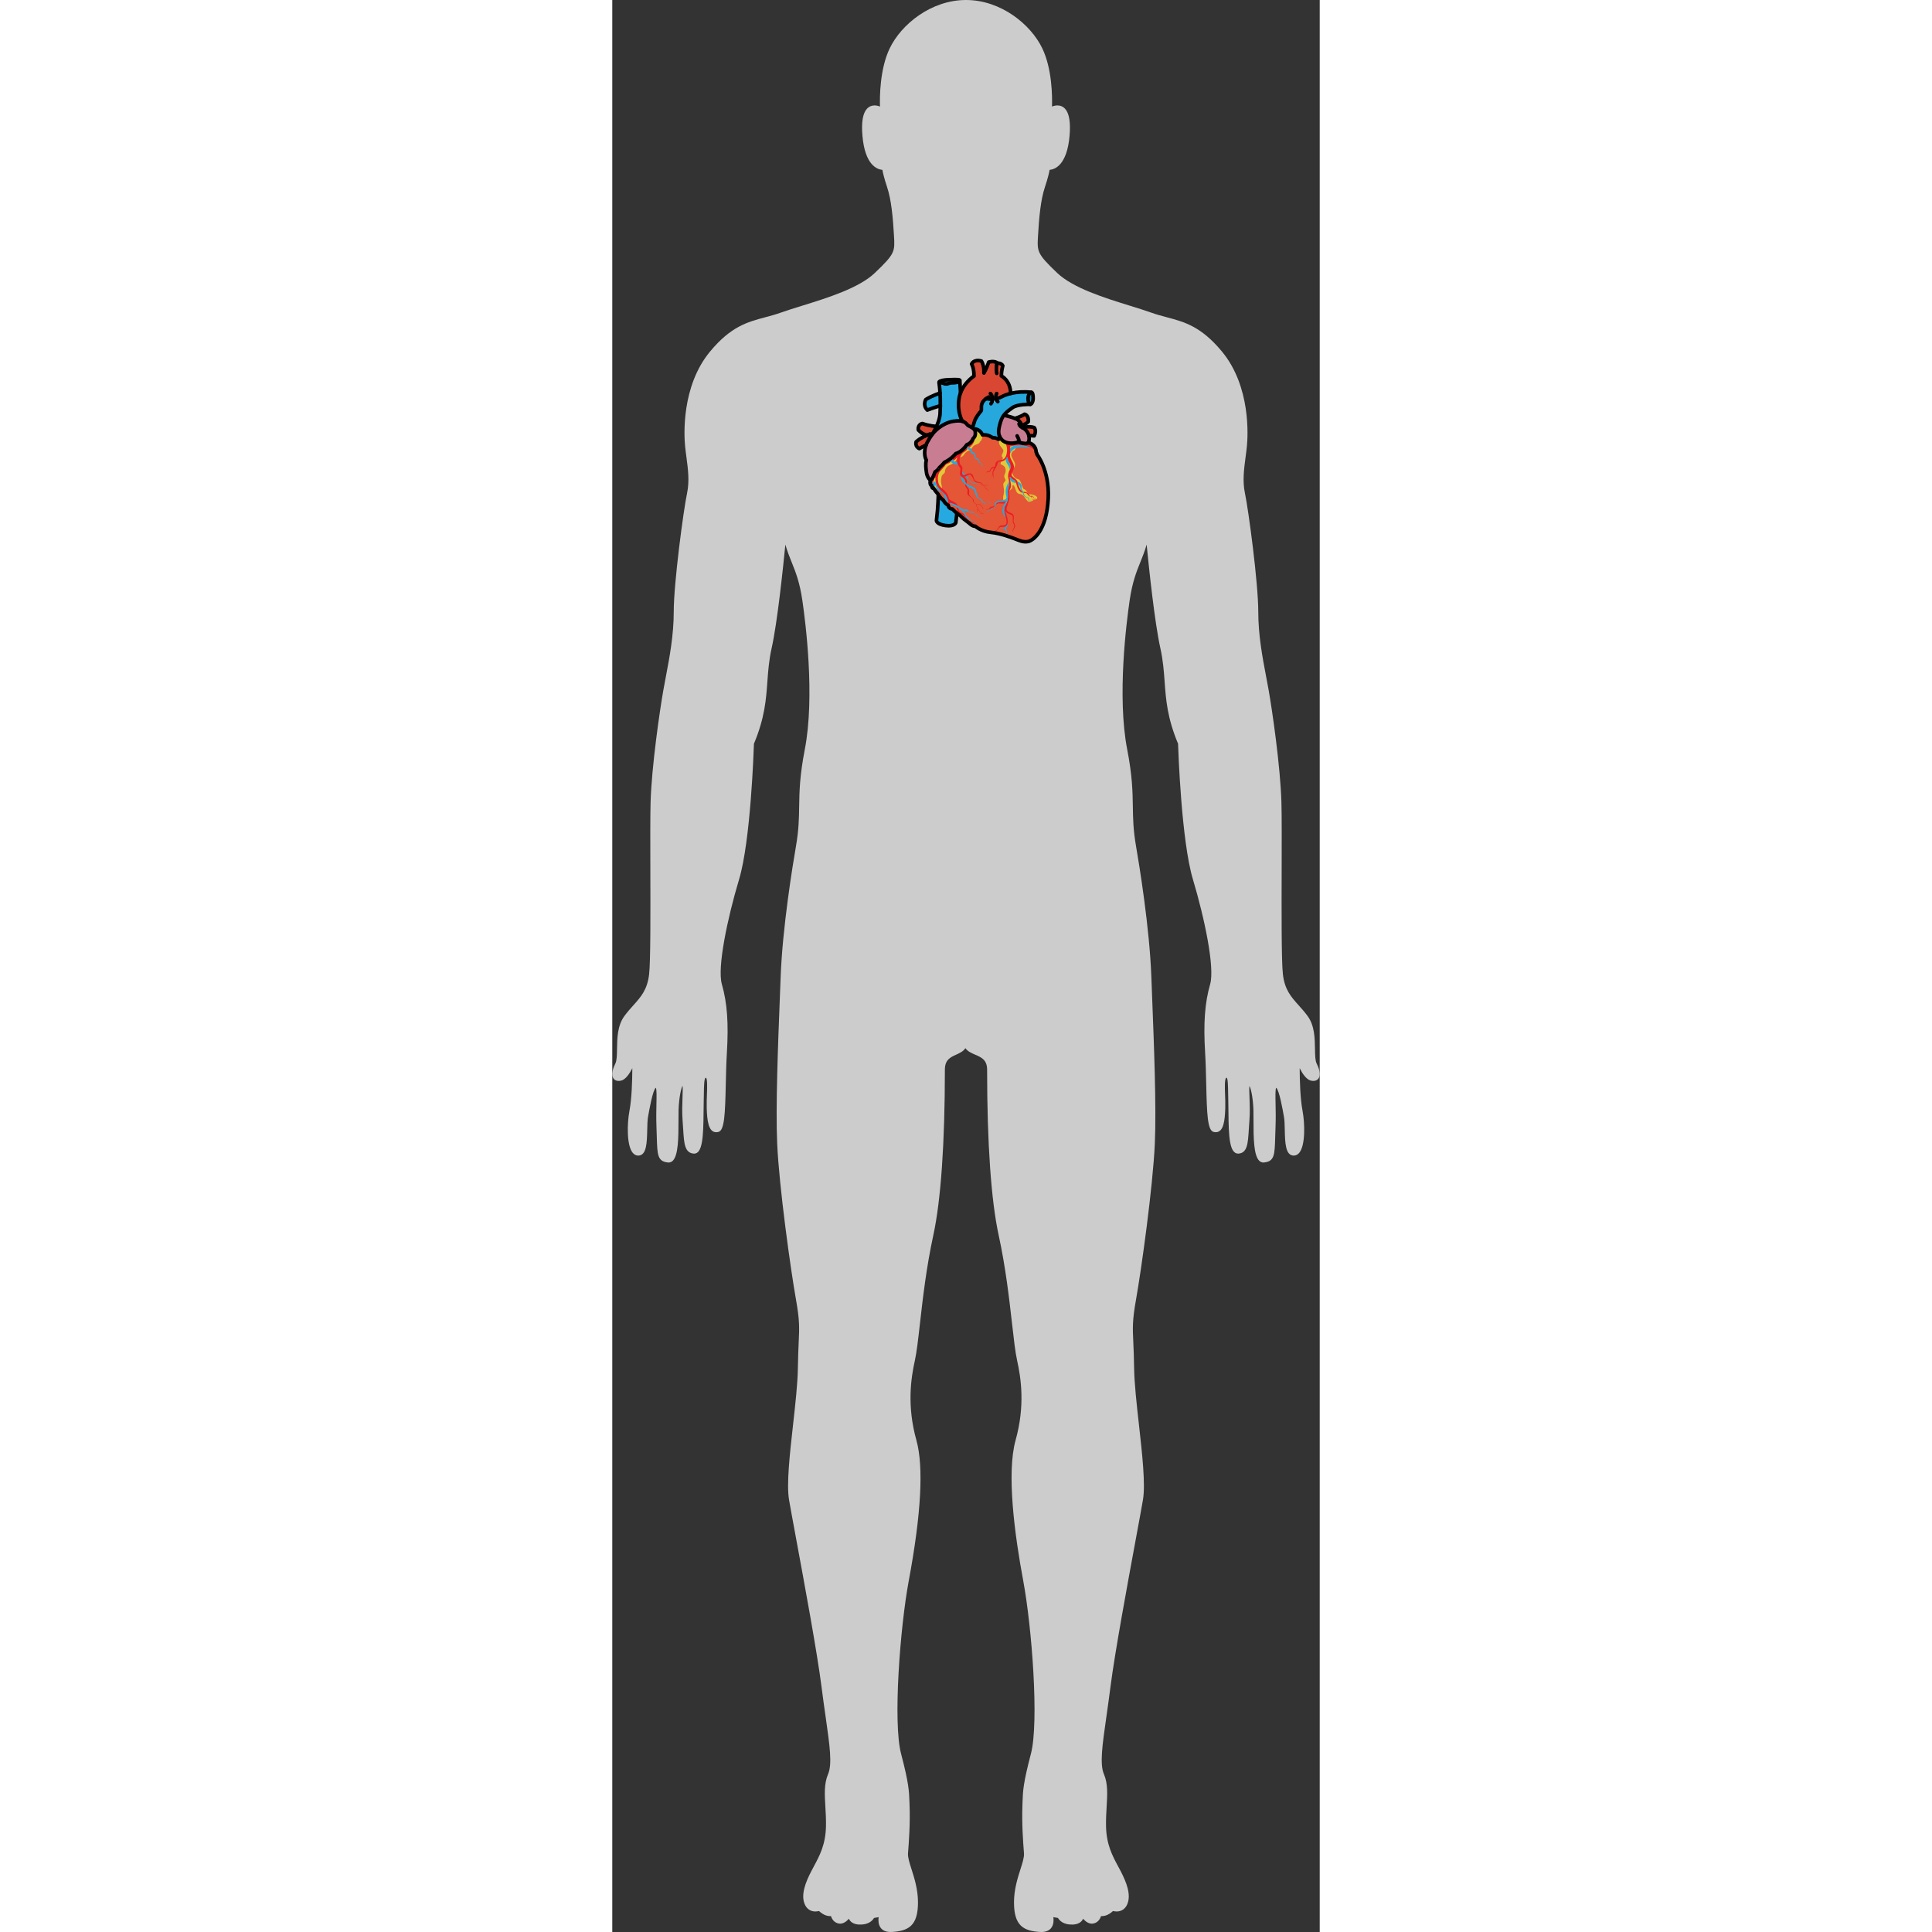 <?xml version="1.0" encoding="utf-8"?>
<!-- Created by: Science Figures, www.sciencefigures.org, Generator: Science Figures Editor -->
<!DOCTYPE svg PUBLIC "-//W3C//DTD SVG 1.1//EN" "http://www.w3.org/Graphics/SVG/1.1/DTD/svg11.dtd">
<svg version="1.1" id="Layer_1" xmlns="http://www.w3.org/2000/svg" xmlns:xlink="http://www.w3.org/1999/xlink" 
	 width="800px" height="800px" viewBox="0 0 195.635 534.271" enable-background="new 0 0 195.635 534.271"
	 xml:space="preserve">
<rect x="0" y="0" width="195.635" height="534.271" fill="#333333" stroke="none"/>
<g>
	<path id="changecolor" fill="#CCCCCC" d="M194.795,294.135c-0.423-0.845-0.445-2.354-0.471-4.1c-0.043-2.86-0.097-6.42-2.029-9.055
		c-0.83-1.132-1.67-2.066-2.48-2.971c-2.088-2.324-3.89-4.332-4.366-8.625c-0.409-3.675-0.372-16.942-0.339-28.647
		c0.021-7.751,0.041-15.07-0.066-18.853c-0.286-9.977-2.559-25.562-3.551-31.139c-0.201-1.128-0.424-2.302-0.656-3.516
		c-1.028-5.41-2.195-11.541-2.195-18.05c0-7.901-2.686-28.061-3.689-32.806c-0.707-3.328-0.258-6.694,0.176-9.951
		c0.14-1.047,0.277-2.081,0.376-3.101c0.257-2.662,1.132-16.434-6.931-26.14c-5.749-6.92-10.334-8.142-15.188-9.435
		c-1.454-0.388-2.956-0.788-4.523-1.353c-1.59-0.572-3.557-1.18-5.639-1.825c-7.031-2.178-15.783-4.888-20.192-9.093
		c-5.591-5.33-5.557-5.893-5.297-10.273l0.012-0.208c0.278-4.768,0.7-9.667,1.882-13.212c0.857-2.574,1.191-4.101,1.316-4.813
		c1.4-0.114,4.824-1.253,5.52-9.48c0.311-3.682-0.111-6.179-1.256-7.425c-0.551-0.598-1.275-0.915-2.097-0.915
		c-0.566,0-1.091,0.146-1.509,0.314c0.085-2.661,0.06-10.377-2.682-16.09C115.729,6.729,107.455,0,97.818,0
		c-9.639,0-17.911,6.729-21.101,13.376c-2.744,5.713-2.769,13.429-2.684,16.09c-0.417-0.168-0.941-0.314-1.508-0.314
		c-0.821,0-1.547,0.317-2.097,0.916c-1.145,1.246-1.567,3.744-1.255,7.425c0.694,8.228,4.119,9.366,5.521,9.48
		c0.125,0.712,0.458,2.238,1.315,4.813c1.179,3.539,1.601,8.442,1.882,13.212l0.012,0.208c0.26,4.381,0.293,4.943-5.297,10.273
		c-4.41,4.205-13.163,6.916-20.195,9.093c-2.082,0.646-4.048,1.253-5.638,1.825c-1.567,0.564-3.069,0.965-4.522,1.353
		c-4.854,1.293-9.438,2.515-15.189,9.435c-8.064,9.706-7.188,23.478-6.931,26.14c0.098,1.02,0.236,2.056,0.376,3.104
		c0.434,3.256,0.883,6.621,0.176,9.948c-1.004,4.743-3.688,24.898-3.688,32.806c0,6.5-1.166,12.622-2.194,18.024
		c-0.233,1.224-0.458,2.405-0.659,3.541c-0.994,5.593-3.266,21.196-3.549,31.139c-0.107,3.783-0.088,11.111-0.066,18.868
		c0.032,11.698,0.069,24.959-0.338,28.632c-0.478,4.293-2.281,6.301-4.368,8.625c-0.812,0.904-1.65,1.839-2.481,2.971
		c-1.932,2.635-1.985,6.193-2.029,9.053c-0.026,1.747-0.049,3.256-0.472,4.102c-0.877,1.76-1.074,3.191-0.553,4.034
		c0.257,0.416,0.857,0.924,2.089,0.679c1.289-0.259,2.407-1.945,3.17-3.462c-0.027,3.7-0.16,8.412-0.802,11.832
		c-0.646,3.444-0.802,9.508,0.917,11.58c0.416,0.501,0.94,0.766,1.515,0.766c2.333,0,2.413-3.636,2.491-7.151
		c0.029-1.34,0.057-2.606,0.213-3.506c0.326-1.875,1.303-7.483,2.167-8.108c0.252,0.471,0.208,2.45,0.167,4.368
		c-0.039,1.819-0.088,4.084,0.013,6.666c0.038,0.968,0.063,1.838,0.085,2.618c0.139,4.904,0.191,6.739,3.122,7.02
		c0.017,0.001,0.14,0.007,0.156,0.007c0.427,0,0.827-0.174,1.154-0.502c1.48-1.484,1.586-6.056,1.57-11.432
		c-0.003-1.033-0.006-1.942,0.018-2.615c0.133-3.554,0.705-5.984,1.096-6.666c0.091,0.613,0.04,1.97-0.005,3.191
		c-0.07,1.857-0.157,4.169,0.026,6.493c0.066,0.835,0.114,1.622,0.159,2.352c0.243,3.962,0.403,6.579,3.018,6.724
		c2.343,0,2.563-4.74,2.618-11.436c0.008-0.965,0.015-1.885,0.038-2.707c0.025-0.93,0.037-1.776,0.046-2.536
		c0.026-1.922,0.059-4.313,0.54-4.313c0,0,0.002,0,0.003,0c0.485,0.097,0.371,2.996,0.31,4.555
		c-0.048,1.227-0.103,2.618-0.059,3.932c0.109,3.187,0.41,6.585,2.625,6.585c0.204,0,0.42-0.032,0.642-0.096
		c1.641-0.467,1.815-4.899,2.005-13.348c0.063-2.809,0.127-5.712,0.29-8.383c0.507-8.364,0.107-13.902-1.382-19.116
		c-1.318-4.615,1.547-18.262,4.768-28.99c3.183-10.613,4.04-35.451,4.105-37.499c2.994-7.136,3.362-12.246,3.719-17.188
		c0.208-2.892,0.424-5.883,1.175-9.238c1.568-7.006,3.149-22.067,3.795-28.639c0.542,1.874,1.15,3.387,1.745,4.863
		c1.085,2.695,2.206,5.48,2.948,10.521c0.878,5.969,3.526,26.581,0.687,41.234c-1.43,7.37-1.497,11.644-1.562,15.776
		c-0.052,3.342-0.102,6.5-0.894,11.069c-0.865,4.999-3.73,22.38-4.231,36.173c-0.065,1.808-0.148,3.906-0.238,6.208
		c-0.467,11.861-1.173,29.788-0.713,39.881c0.542,11.953,3.708,34.661,5.184,42.979c1.04,5.867,0.953,7.756,0.762,11.892
		c-0.082,1.774-0.184,3.982-0.225,7.083c-0.057,4.267-0.709,10.108-1.34,15.757c-0.902,8.067-1.835,16.412-1.106,20.71
		c0.336,1.971,1.029,5.721,1.907,10.468c2.348,12.693,5.895,31.877,7.082,41.279c0.39,3.088,0.788,5.874,1.146,8.379
		c1.114,7.805,1.851,12.961,0.663,15.728c-1.133,2.643-0.956,5.594-0.752,9.012c0.104,1.736,0.211,3.532,0.166,5.489
		c-0.116,5.013-1.764,8.077-3.359,11.041c-0.227,0.42-0.451,0.838-0.67,1.259c-1.507,2.902-3.071,6.586-1.777,9.33
		c0.564,1.2,1.585,1.86,2.875,1.86c0.404,0,0.76-0.065,1.003-0.127c1.419,1.313,2.618,1.452,3.296,1.392
		c0.231,0.702,0.817,1.844,2.209,2.075c1.134,0.195,2.123-0.597,2.76-1.331c0.078,0.177,0.182,0.355,0.319,0.526
		c0.534,0.666,1.399,1.032,2.57,1.085c2.652,0.09,3.71-1.211,4.061-1.826l1.279-0.226c-0.108,0.8-0.121,2.025,0.56,2.941
		c0.632,0.853,1.652,1.237,3.15,1.152c4.543-0.282,7.173-1.709,7.173-8.16c0-3.59-0.993-6.701-1.79-9.201
		c-0.565-1.771-1.053-3.3-0.97-4.378l0.016-0.202c0.216-2.807,0.619-8.029,0.411-13.242l-0.03-0.854
		c-0.102-2.948-0.175-5.078-2.322-13.28c-2.259-8.619-0.265-34.924,2.131-47.775c3.446-18.494,4.157-31.583,2.113-38.901
		c-2.654-9.504-1.509-17.134-0.417-22.046c0.503-2.265,0.898-5.752,1.398-10.166c0.785-6.927,1.761-15.548,3.701-24.462
		c2.091-9.626,3.197-25.457,3.197-45.786c0-2.738,1.522-3.429,3.133-4.159c0.934-0.424,1.948-0.884,2.544-1.788
		c0.627,0.909,1.699,1.368,2.685,1.793c1.707,0.732,3.318,1.424,3.318,4.166c0,20.326,1.105,36.155,3.197,45.774
		c1.936,8.906,2.912,17.521,3.697,24.443c0.501,4.424,0.896,7.917,1.401,10.185c1.093,4.91,2.235,12.537-0.417,22.046
		c-2.549,9.124-0.257,26.19,2.113,38.901c2.396,12.85,4.391,39.154,2.133,47.775c-2.148,8.202-2.222,10.332-2.323,13.282
		l-0.03,0.853c-0.209,5.213,0.193,10.436,0.41,13.242l0.016,0.202c0.082,1.078-0.405,2.606-0.971,4.377
		c-0.798,2.501-1.791,5.612-1.791,9.202c0,6.451,2.631,7.878,7.176,8.16c0.139,0.009,0.273,0.013,0.402,0.013
		c1.25,0,2.174-0.391,2.748-1.165c0.68-0.916,0.666-2.142,0.559-2.941l1.279,0.226c0.351,0.614,1.418,1.914,4.061,1.826
		c1.171-0.053,2.035-0.417,2.569-1.084c0.138-0.172,0.241-0.351,0.319-0.527c0.639,0.733,1.637,1.527,2.758,1.331
		c1.396-0.231,1.98-1.373,2.211-2.075c0.677,0.059,1.878-0.079,3.297-1.392c0.243,0.062,0.6,0.127,1.004,0.127
		c1.289,0,2.311-0.66,2.876-1.86c1.292-2.748-0.272-6.43-1.78-9.33c-0.218-0.419-0.441-0.836-0.668-1.255
		c-1.594-2.964-3.242-6.03-3.358-11.045c-0.046-1.959,0.062-3.755,0.164-5.493c0.204-3.415,0.379-6.366-0.753-9.008
		c-1.186-2.77-0.448-7.935,0.669-15.752c0.356-2.498,0.753-5.276,1.143-8.354c1.183-9.356,4.713-28.457,7.048-41.097
		c0.895-4.835,1.6-8.653,1.938-10.65c0.73-4.3-0.202-12.645-1.104-20.715c-0.632-5.647-1.285-11.486-1.342-15.752
		c-0.04-3.099-0.143-5.307-0.224-7.079c-0.191-4.138-0.278-6.026,0.763-11.896c1.475-8.31,4.64-31.011,5.185-42.979
		c0.459-10.084-0.247-27.996-0.714-39.85c-0.092-2.313-0.175-4.424-0.24-6.239c-0.497-13.757-3.363-31.166-4.229-36.174
		c-0.793-4.57-0.843-7.729-0.895-11.072c-0.065-4.132-0.132-8.404-1.562-15.772c-2.838-14.637-0.192-35.262,0.686-41.234
		c0.742-5.04,1.863-7.825,2.947-10.521c0.596-1.477,1.203-2.989,1.746-4.864c0.646,6.57,2.228,21.634,3.795,28.64
		c0.75,3.354,0.967,6.345,1.176,9.236c0.355,4.942,0.726,10.054,3.719,17.189c0.066,2.048,0.923,26.886,4.105,37.499
		c3.22,10.729,6.084,24.377,4.768,28.99c-1.488,5.205-1.889,10.743-1.383,19.116c0.162,2.676,0.228,5.585,0.291,8.398
		c0.188,8.438,0.363,12.865,2.002,13.332c0.223,0.063,0.439,0.096,0.643,0.096c2.219,0,2.52-3.398,2.626-6.585
		c0.044-1.313-0.011-2.702-0.059-3.928c-0.06-1.56-0.173-4.462,0.392-4.567c0.404,0,0.436,2.396,0.463,4.321
		c0.01,0.761,0.021,1.606,0.046,2.537c0.022,0.824,0.03,1.745,0.038,2.711c0.055,6.691,0.273,11.43,2.699,11.43
		c0.002,0,0.002,0,0.002,0c2.53-0.143,2.689-2.76,2.933-6.722c0.044-0.729,0.093-1.517,0.159-2.352
		c0.184-2.324,0.096-4.636,0.025-6.493c-0.044-1.191-0.094-2.51-0.012-3.145c0.427,0.758,0.973,3.154,1.103,6.619
		c0.024,0.673,0.021,1.581,0.019,2.613c-0.018,5.377,0.09,9.949,1.569,11.434c0.328,0.328,0.728,0.502,1.154,0.502
		c0.018,0,0.14-0.006,0.157-0.007c2.93-0.28,2.982-2.115,3.121-7.02c0.022-0.78,0.047-1.65,0.085-2.618
		c0.102-2.583,0.054-4.85,0.015-6.67c-0.041-1.915-0.084-3.894,0.168-4.364c0.861,0.625,1.838,6.233,2.165,8.108
		c0.157,0.901,0.185,2.17,0.214,3.513c0.078,3.512,0.158,7.145,2.49,7.145c0.574,0,1.099-0.265,1.515-0.766
		c1.72-2.072,1.563-8.136,0.917-11.58c-0.641-3.42-0.772-8.132-0.801-11.831c0.764,1.517,1.881,3.203,3.169,3.461
		c1.23,0.245,1.833-0.263,2.091-0.68C195.871,297.327,195.674,295.893,194.795,294.135z"/>
	<g>
		<g>
			<g>
				<path fill="#E45635" d="M117.437,125.648c0,0-0.012-0.297-0.232-0.665c0,0,0.1-2.02-2.194-2.598
					c-0.087,0.133-0.189,0.217-0.299,0.237c-0.728,0.128-1.938-0.21-2.197-0.353c-0.113-0.063-0.202-0.058-0.311-0.025
					c0,0.001-0.002,0.001-0.002,0.001c-0.14,0.044-0.312,0.135-0.611,0.193c-0.469,0.093-2.185,0.375-3.422-0.469
					c-0.008-0.006-0.012-0.008-0.012-0.008c-0.162-0.11-0.314-0.242-0.455-0.395c-0.281-0.305-0.483-0.618-0.621-0.942
					c0.008,0.373,0.021,0.929-0.303,0.839c-0.324-0.092-0.533-0.427-1.587-0.416c0,0-0.001-0.001-0.003-0.002
					c-0.067-0.053-1.303-0.981-2.807-0.779c0,0-0.654-1.712-2.367-1.638c0.174,0.177,0.302,0.385,0.344,0.635
					c0.113,0.681,0.033,1.167-0.188,1.539c-0.101,0.172-0.233,0.319-0.39,0.449c0,0-0.371,1.109-1.427,1.614
					c-0.098,0.047-0.203,0.09-0.315,0.125c0,0-0.042,0.064-0.122,0.173c-0.364,0.496-1.508,1.918-2.915,2.257
					c0,0-0.357,0.471-1.027,1.051c-0.151,0.129-0.318,0.267-0.5,0.404c-0.448,0.336-0.991,0.684-1.621,0.976
					c0,0-0.745,0.939-1.353,1.408c0,0-0.386,0.718-1.242,1.244c0,0-0.718,2.042-1.104,2.206c-0.045,0.021-0.097,0.022-0.149,0.012
					c0,0-0.202,0.866,0,1.247c0.111,0.207,0.226,0.313,0.333,0.272c0,0-0.011,0.443,0.188,0.683
					c0.102,0.125,0.194,0.091,0.273-0.001c0,0,0.683,1.117,1.201,1.595c0,0,0.056,0.116,0.17,0.298
					c0.232,0.378,0.7,1.032,1.385,1.516c0,0,0.463,0.974,1.328,1.373c0.102,0.521,0.396,1.021,1.144,1.04
					c0,0,0.682,0.707,1.264,1.17v0.002c0.157,0.124,0.305,0.231,0.431,0.303c0.598,0.339,1.315,1.275,2.152,1.813
					c0.838,0.537,1.585,1.575,2.536,1.495c0,0,1.51,1.414,4.28,1.693s5.522,1.356,6.638,1.774c1.115,0.419,2.371,1.057,3.728,0.737
					c1.354-0.318,5.089-2.949,5.507-11.961C120.92,130.027,117.437,125.648,117.437,125.648z"/>
			</g>
			<g>
				<g>
					<path fill="#E0C939" d="M101.727,122.09c0,0,0.637-0.289,0.654-1.823c0-0.001-0.655-1.712-2.367-1.638
						c0.174,0.177,0.302,0.385,0.344,0.635c0.113,0.681,0.033,1.167-0.188,1.539c-0.101,0.172-0.233,0.319-0.39,0.449
						c0,0-0.371,1.109-1.427,1.614c-0.098,0.047-0.203,0.09-0.315,0.125c0,0-0.042,0.064-0.122,0.173
						c-0.364,0.496-1.508,1.918-2.915,2.257c0,0-0.357,0.471-1.027,1.051c-0.151,0.129-0.318,0.267-0.5,0.404
						c-0.448,0.336-0.991,0.684-1.621,0.976c0,0-0.745,0.939-1.353,1.408c0,0-0.386,0.718-1.242,1.244c0,0-0.718,2.042-1.104,2.206
						c-0.045,0.021-0.097,0.022-0.149,0.012c0,0-0.202,0.866,0,1.247c0.111,0.207,0.226,0.313,0.333,0.272
						c0,0-0.011,0.443,0.188,0.683c0.102,0.125,0.194,0.091,0.273-0.001c0,0,0.116,0.189,0.29,0.447
						c0.04-0.028,0.075-0.07,0.104-0.128c0.28-0.561,2.295,0.56,1.959-0.673c-0.335-1.23-0.279-1.847-0.112-2.686
						c0.169-0.84,0.952-0.84,0.952-1.456c0-0.614,0.447-1.398,1.063-1.678c0.615-0.28,1.845-0.784,2.125-1.679
						c0.28-0.896,1.4-0.168,2.127-1.399c0.728-1.232,1.679-0.84,2.239-1.903C100.105,122.706,101.392,123.098,101.727,122.09z"/>
					<path fill="#E0C939" d="M115.326,136.698c-0.615,0.056-0.671-1.232-1.398-1.4c-0.729-0.167-0.725-2.619-1.733-2.792
						s-1.883-1.602-1.529-2.397c0.353-0.798,1.136-1.246,0.464-2.478c-0.672-1.23-1.006-1.734-0.615-2.463
						c0.393-0.728,0.84-0.447,1.064-1.286c0.158-0.592,0.788-0.991,0.595-1.626c-0.136,0.046-0.304,0.129-0.583,0.184
						c-0.469,0.093-2.185,0.375-3.422-0.469c-0.008-0.006-0.012-0.008-0.012-0.008c-0.162-0.11-0.314-0.242-0.455-0.395
						c-0.281-0.305-0.483-0.618-0.621-0.942c0.008,0.373,0.021,0.929-0.303,0.839v-0.001c0.27,1.081,0.09,1.298,0.581,1.949
						s0.965,1.033,0.743,1.57c-0.33,0.801-0.609,1.081-0.161,1.473c0.446,0.392-1.12,1.679-0.337,2.015s1.232,0.839,1.176,1.791
						c-0.056,0.95-0.728,1.23-0.168,2.126c0.559,0.896-0.728,0.672-0.447,2.015c0.279,1.344,0.167,1.904-0.057,2.855
						c-0.224,0.95,0.616,2.966,1.175,2.293c0.56-0.671,0.506-2.2,0.31-3.114c-0.197-0.914,1.033-0.914,1.033-1.754
						c0-0.839,0.449-0.56,0.729,0.168s0.392,1.735,1.512,1.791c1.119,0.057,1.689,2.373,2.579,2.11
						c0.89-0.264,1.282-0.375,0.554-0.655c0,0,1.455,0.28,1.511-0.392C117.565,137.033,115.941,136.641,115.326,136.698z"/>
				</g>
			</g>
			<g>
				<path fill="#26A9E0" d="M95.29,141.915v0.002l-0.288,2.634c0,0-0.378,1.117-2.849,0.778c-2.472-0.338-2.512-1.354-2.512-1.354
					s0.199-1.795,0.299-2.852c0.099-1.056,0.199-3.451,0.229-4.307h0.001c0.232,0.378,0.7,1.032,1.385,1.516
					c0,0,0.463,0.974,1.328,1.373c0.102,0.521,0.396,1.021,1.144,1.04C94.026,140.745,94.708,141.452,95.29,141.915z"/>
			</g>
			<path fill="#EC1C24" d="M117.024,137.827c0.188,0.035,0.323,0.288,0.224,0.188c-0.098-0.099-0.224-0.135-0.447-0.135
				c-0.226,0-0.388-0.322-0.477-0.511c-0.09-0.189-0.322-0.117-0.332,0.062c-0.01,0.181,0.332,0.341,0.332,0.341
				c-0.377,0.026-0.432-0.206-0.439-0.331c-0.01-0.125-0.126-0.134-0.367-0.144c-0.09-0.004-0.197-0.074-0.309-0.177
				c-0.192-0.176-0.398-0.443-0.545-0.613c-0.233-0.269-0.887-0.178-0.887-0.178c-0.036-0.112-0.074-0.22-0.119-0.315
				c0.226,0.091,0.305-0.099,0.772,0.088c0.429,0.172,0.698,0.506,0.884,0.796c0.018,0.025,0.034,0.052,0.049,0.075
				c0.188,0.307,0.504,0.172,0.691,0.153c0.189-0.019,0.432,0.198,0.493,0.458C116.611,137.845,116.836,137.792,117.024,137.827z"/>
			<path fill="#26A9E0" d="M116.387,138.801c-0.068-0.088-0.266-0.288-0.52-0.31c-0.315-0.026-0.504-0.226-0.611-0.413
				c-0.107-0.189-0.232-0.494-0.277-0.243c-0.046,0.252,0.26,0.539,0.376,0.646c0.116,0.108,0.101,0.297,0.09,0.271
				c-0.009-0.027,0.054-0.126-0.161-0.251c-0.217-0.124-0.341-0.288-0.359-0.595c-0.018-0.309,0.035-0.267-0.377-0.348
				c-0.105-0.021-0.216-0.06-0.323-0.117c-0.31-0.165-0.59-0.479-0.642-0.934c-0.008-0.077-0.027-0.147-0.051-0.21
				c-0.082-0.203-0.234-0.346-0.375-0.508c-0.002-0.002-0.002-0.003-0.002-0.003c-0.161-0.184-0.305-0.396-0.312-0.752
				c-0.019-0.771-0.593-1.137-0.593-1.137l-0.011,0.003c-0.08-0.264-0.146-0.512-0.204-0.714c0.978,0.171,1.238,1.113,1.166,1.525
				c-0.072,0.413,0,0.736,0.234,0.961c0.088,0.085,0.16,0.202,0.223,0.341c0.045,0.096,0.083,0.203,0.119,0.315
				c0.049,0.152,0.09,0.315,0.133,0.482c0.077,0.311,0.297,0.493,0.537,0.595c0,0,0.002,0,0.004,0.001
				c0.121,0.051,0.248,0.081,0.365,0.096c0.35,0.046,0.412,0.243,0.503,0.53c0.089,0.287,0.253,0.369,0.583,0.413
				C116.154,138.479,116.325,138.707,116.387,138.801z"/>
			<g>
				<path fill="#4DBEED" d="M115.875,108.487c0.388,0,0.514,0.713,0.514,1.664c0,0.926-0.431,1.662-0.82,1.662
					c-0.387,0-0.584-0.736-0.584-1.662C114.984,109.227,115.488,108.487,115.875,108.487z"/>
				<path fill="#1C80AB" d="M115.887,108.709c0.309,0,0.408,0.616,0.408,1.441c0,0.803-0.342,1.441-0.65,1.441
					c-0.308,0-0.466-0.639-0.466-1.441C115.179,109.35,115.58,108.709,115.887,108.709z"/>
			</g>
			<path fill="#26A9E0" d="M116.334,124.167c-0.943-0.422-2.936-0.674-4.381-0.358c-1.398,0.304-1.932,1.606-1.963,1.688
				c0.004-0.027,0.01-0.056,0.016-0.082c0.088-0.397,0.068-1.04,0.04-1.476c0,0,0.5-0.584,1.31-0.745
				c0.094-0.013,0.188-0.025,0.28-0.036C113.93,122.895,115.451,123.543,116.334,124.167z"/>
			<path fill="#26A9E0" d="M111.012,132.729c0.399,0.15,0.549,0.486,0.691,0.971c-0.092-0.248-0.418-0.124-0.837-0.314
				c-0.429-0.198-0.807-0.503-0.879-0.854c0,0,0,0,0-0.001c-0.079-0.398-0.124-0.688-0.027-0.676
				C110.131,131.877,110.509,132.542,111.012,132.729z"/>
			<path fill="#26A9E0" d="M109.684,127.73c0.358,0.431,0.697,1.472,0.276,2.136c-0.017,0.028-0.033,0.057-0.051,0.085
				c0.079-0.47-0.335-1.181-0.747-1.79c-0.412-0.61-0.354-1.178-0.354-1.178c0.017-0.02,0.034-0.04,0.05-0.062
				c0.377-0.502,0.215-0.646,0.377-0.502C109.396,126.564,109.324,127.299,109.684,127.73z"/>
			<path fill="#EC1C24" d="M115.01,122.385c-0.087,0.133-0.189,0.217-0.299,0.237c-0.728,0.128-1.938-0.21-2.197-0.353
				c-0.113-0.063-0.202-0.058-0.311-0.025c0,0.001-0.002,0.001-0.002,0.001c-0.14,0.044-0.312,0.135-0.611,0.193
				c-0.469,0.093-2.185,0.375-3.422-0.469c0.122,0.093,1.164,0.941,0.994,2.87c-0.18,2.047-1.146,2.334-1.856,2.423
				c-0.222,0.028-0.428,0.082-0.609,0.157c-0.394,0.167-0.667,0.443-0.729,0.813c-0.09,0.539,0.054,0.809-0.574,0.915
				c-0.627,0.107-0.735,0.395-0.861,0.7c-0.125,0.305-0.234,0.539-0.557,0.476c-0.323-0.063-0.377,0.314-0.7,0.242
				c0,0,0.286,0.162,0.467,0.009c0.181-0.152,0.574,0.063,0.79-0.251c0.216-0.313,0.152-0.655,0.659-0.781
				c0.34-0.083,0.46-0.168,0.503-0.214c0.011-0.019,0.018-0.03,0.021-0.035c-0.002,0.005-0.006,0.017-0.021,0.035
				c-0.092,0.149-0.431,0.723-0.503,1.094c-0.085,0.431,0,0.583,0,0.583s-0.37,0.463-0.265,1.207c0,0-0.046-0.657,0.265-1.008
				c0,0,0.148,0.511,0.13,1.175c0,0,0.126-0.32,0.055-1.175c-0.071-0.854,0.09-0.825,0.322-1.252
				c0.127-0.233,0.324-0.545,0.492-0.862c0,0,0,0,0.003,0c0.142-0.265,0.265-0.533,0.313-0.764c0.106-0.508,0.29-0.686,0.8-0.669
				c0.489,0.017,1.12-0.212,1.502-0.675c0.017-0.02,0.034-0.04,0.05-0.062c0.377-0.502,0.215-0.646,0.377-0.502
				c0.161,0.145,0.09,0.88,0.449,1.311c0.358,0.431,0.697,1.472,0.276,2.136c-0.017,0.028-0.033,0.057-0.051,0.085
				c-0.386,0.66-0.56,1.582-0.388,2.262c0.016,0.065,0.033,0.134,0.049,0.203c0.156,0.674,0.264,1.498-0.013,2.261
				c-0.306,0.844-0.126,1.777-0.146,2.64c-0.017,0.86-0.178,1.459-0.627,2.265c-0.261,0.468-0.405,1.02-0.394,1.633
				c0.007,0.443,0.097,0.918,0.285,1.415c0.058,0.154,0.11,0.306,0.155,0.453c0.3,0.993,0.287,1.825-0.119,2.06
				c-0.466,0.27-1.292-0.018-1.65,0.387c-0.039,0.044-0.078,0.093-0.115,0.148l0,0c-0.314,0.447-0.643,1.197-1.555,1.26
				c0,0,0.483,0.086,0.9-0.182c0.122-0.079,0.24-0.188,0.338-0.339c0.432-0.665,0.665-0.754,1.238-0.719
				c0.279,0.018,0.667,0.016,0.979-0.169c0.298-0.175,0.529-0.511,0.535-1.145c0.003-0.078,0-0.16-0.006-0.246
				c-0.108-1.545-0.683-2.227-0.735-2.927c0,0,0.215,0.527,0.915,0.838s1.255,0.348,1.22,1.244
				c-0.035,0.897-0.072,1.312,0.252,1.651c0.125,0.134,0.154,0.324,0.129,0.532c-0.037,0.321-0.199,0.682-0.309,0.922
				c-0.172,0.378-0.213,0.575,0.1,0.701c-0.07-0.041-0.179-0.179,0.009-0.629c0.164-0.403,0.393-0.657,0.446-0.942
				c0.027-0.148,0.01-0.304-0.088-0.493c-0.287-0.558-0.431-0.755-0.305-1.42c0.125-0.664,0.088-1.489-0.845-1.776
				s-1.292-0.734-1.077-1.472c0.215-0.735,0.736-1.724,0.773-2.809c0.034-1.087-0.271-1.481,0.097-2.181
				c0.368-0.701,0.351-1.042,0.226-1.831c-0.055-0.343-0.137-0.71-0.198-1.015c0,0,0,0,0-0.001
				c-0.079-0.398-0.124-0.688-0.027-0.676c0.171,0.022,0.549,0.687,1.052,0.874c0.399,0.15,0.549,0.486,0.691,0.971
				c0.002,0.002,0.002,0.006,0.004,0.009c0.037,0.122,0.072,0.253,0.112,0.393c0.196,0.702,0.687,2.088,1.71,2.196h0.002
				c-0.082-0.203-0.234-0.346-0.375-0.508c-0.002-0.002-0.002-0.003-0.002-0.003c-0.436-0.464-0.717-1.228-0.915-1.886
				c-0.08-0.264-0.146-0.512-0.204-0.714c-0.181-0.629-1.061-1.061-1.454-1.491c-0.396-0.434,0.054-0.985,0.411-1.992
				c0.359-1.004-0.411-2.063-0.664-2.548c-0.24-0.464-0.447-1.041-0.34-1.654c0,0,0-0.002,0.002-0.005
				c0.004-0.027,0.01-0.056,0.016-0.082c0.088-0.397,0.068-1.04,0.04-1.476c-0.019-0.272-0.04-0.463-0.04-0.463
				c0.475-0.129,0.924-0.22,1.35-0.282c0.089-0.018,0.183-0.029,0.28-0.036c2.294-0.263,3.815,0.386,4.698,1.01
				c0.457,0.322,0.742,0.639,0.87,0.815C117.204,124.983,117.304,122.963,115.01,122.385z"/>
			<path fill="#26A9E0" d="M109.57,132.416c0.156,0.674,0.264,1.498-0.013,2.261c-0.306,0.844-0.126,1.777-0.146,2.64
				c-0.017,0.86-0.178,1.459-0.627,2.265c-0.261,0.468-0.405,1.02-0.394,1.633c0.007,0.443,0.097,0.918,0.285,1.415
				c0.058,0.154,0.11,0.306,0.155,0.453l0,0c-1.525-1.165-0.76-3.085-0.326-3.866c0.08-0.142,0.15-0.247,0.189-0.303
				c0.27-0.358,0.27-0.485-0.215-0.27s-0.306,0.126-1.293,0.198c-0.855,0.062-0.984,0.326-1.223,0.87
				c-0.002,0.002-0.004,0.004-0.004,0.007c-0.036,0.082-0.075,0.169-0.119,0.265c-0.342,0.728-0.809,0.887-1.741,1.245
				c-0.874,0.336-0.836,1.042-0.827,1.133c-0.136-0.773,0.58-1.204,1.4-1.493c0.611-0.215,0.839-0.425,0.951-0.773
				c0.043-0.124,0.068-0.265,0.091-0.428c0.011-0.074,0.023-0.147,0.042-0.217c0.004-0.018,0.008-0.032,0.011-0.042
				c0.042-0.158,0.104-0.303,0.192-0.429c0,0,0,0,0-0.002c0.191-0.273,0.505-0.455,1.012-0.477c0.861-0.035,1.363-0.216,1.832-0.471
				c0.468-0.255,0.016-1.002,0-1.928s0.268-1.749,0.557-2.287S109.676,132.955,109.57,132.416z"/>
			<path fill="#26A9E0" d="M108.959,147.415c-0.01-0.049-0.012-0.1,0-0.15c0.068-0.269,0.027-0.298-0.215-0.566
				s-0.121-0.484-0.121-0.484c-1.145,0.23-1.265-0.383-1.265-0.383s0.174,0.263,0.658,0.303c0.485,0.04,0.832-0.605,0.832-0.605
				c0.298-0.175,0.529-0.511,0.535-1.145h0.001c0.064,0.761-0.156,1.267-0.317,1.467c-0.161,0.201-0.243,0.338-0.081,0.607
				s0.135,0.471,0.081,0.861c-0.006,0.035-0.003,0.067,0.003,0.096c0.063,0.294,0.643,0.294,0.643,0.294
				C109.287,147.806,109.012,147.629,108.959,147.415z"/>
			<path fill="#EC1C24" d="M108.48,138.643c0.484-0.216,0.484-0.089,0.215,0.27c-0.039,0.056-0.109,0.161-0.189,0.303
				c0,0-0.723,0.088-1.2,0c-0.476-0.088-1.148,0.099-1.341,0.496c0.238-0.544,0.367-0.809,1.223-0.87
				C108.175,138.769,107.996,138.859,108.48,138.643z"/>
			<path fill="#EC1C24" d="M105.625,140.094c-0.012,0.02-0.129,0.187-0.447,0.256c-0.342,0.07-0.467,0.106-0.593,0.286
				c-0.126,0.179-0.306,0.21-0.592,0.231c-0.288,0.02-0.306-0.068-0.558,0.164c0,0,0.033-0.331,0.342-0.251
				c0.309,0.079,0.377-0.042,0.538-0.219s0.198-0.47,0.755-0.47c0.504,0,0.643-0.477,0.688-0.643
				c-0.019,0.069-0.031,0.143-0.042,0.217C105.693,139.83,105.668,139.97,105.625,140.094L105.625,140.094z"/>
			<path fill="#26A9E0" d="M97.634,133.331c0.115,0.144,0.243,0.282,0.375,0.4v0.002c0.054,0.047,0.11,0.094,0.167,0.136
				c0.601,0.449,1.507,0.655,1.992,1.055s0.655,1.674,0.8,2.212c0.104,0.392,0.438,0.613,0.745,0.77c0,0.001,0,0.001,0,0.001
				c0.115,0.058,0.228,0.107,0.321,0.155c0.351,0.17,0.288,0.708,0.665,0.861c0.377,0.151,0.716,0.055,0.996-0.108
				c0.28-0.162,0.978,0.333,1.069,0.404c0.088,0.071-0.154,0.035-0.352-0.117s-0.467-0.323-0.637-0.242
				c-0.17,0.08-0.457,0.145-0.646,0.18c-0.188,0.035,0.019,0.089,0.171,0.288c0.151,0.196,0.476,0.215,0.476,0.215
				c-0.233,0.125-0.503-0.081-0.619-0.234c-0.116-0.152-0.18-0.223-0.485-0.25c-0.304-0.027-0.431-0.27-0.565-0.592
				c-0.031-0.078-0.089-0.143-0.162-0.2c-0.232-0.187-0.637-0.315-0.977-0.608c-0.449-0.387-0.691-1.49-0.737-1.787
				c-0.044-0.296-0.277-0.646-0.852-0.789c-0.415-0.104-0.82-0.367-1.386-0.839c-0.125-0.104-0.258-0.219-0.401-0.345
				c-0.105-0.093-0.217-0.191-0.334-0.298c-0.991-0.889-0.814-1.903-0.814-1.903c0.007,0.006,0.015,0.013,0.021,0.02
				c0.163,0.13,0.371,0.263,0.569,0.415v0.001C97.055,132.419,97.295,132.907,97.634,133.331z"/>
			<path fill="#EC1C24" d="M95.374,127.837c-0.09-0.593,0.047-1.119,0.03-1.226c-0.026-0.161-0.337,0.176-0.565,0.432
				c-0.229,0.256-0.57,0.298-0.57,0.298c-0.343-0.395-0.295-0.869-0.295-0.869c0.67-0.58,1.027-1.051,1.027-1.051
				c1.406-0.339,2.551-1.761,2.915-2.257h0.001c-0.02,0.027-0.036,0.734,0.295,1.003c0,0-0.404,0.592-0.889,0.834
				c-0.484,0.243-0.798,0.735-0.996,1.141c-0.196,0.403-0.438,1.292-0.205,2.019c0.232,0.728,0.789,0.584,0.69,1.454
				c-0.03,0.253-0.05,0.493-0.056,0.709c-0.015,0.527,0.059,0.911,0.325,0.987c0.221,0.063,0.43-0.003,0.678-0.106
				c0.145-0.061,0.302-0.133,0.482-0.199c0.04-0.015,0.081-0.03,0.124-0.045c0.566-0.188,1.266,0.02,1.454,0.755
				s0.377,1.22,1.005,1.462c0.629,0.242,1.104,0.1,1.311,0.476c0.207,0.378,0.305,0.449,0.477,0.458
				c0.17,0.009,0.439,0.197,0.583,0.107c0.144-0.089,0.358-0.134,0.457-0.08c0.063,0.034,0.137,0.19,0.216,0.295
				c-0.047-0.034-0.1-0.073-0.144-0.115c-0.116-0.107-0.153-0.188-0.315-0.126c-0.16,0.063-0.214,0.126-0.411,0.1
				c-0.198-0.027-0.305-0.1-0.271-0.037c0.036,0.063,0.297,0.216,0.342,0.377c0.045,0.162,0.252,0.322,0.385,0.476
				c0.135,0.153,0.396,0.378,0.559,0.423c0.141,0.039,0.192,0.271,0.203,0.328c-0.012-0.053-0.066-0.245-0.222-0.284
				c-0.181-0.044-0.573-0.296-0.79-0.609c-0.215-0.314-0.387-0.646-0.557-0.683s-0.439-0.135-0.557-0.395
				c-0.117-0.261-0.367-0.35-0.654-0.368c-0.156-0.011-0.448-0.007-0.737-0.1c-0.245-0.079-0.488-0.23-0.637-0.521
				c-0.323-0.627-0.718-1.606-1.176-1.66c-0.209-0.025-0.397,0.065-0.569,0.172c-0.084,0.055-0.166,0.113-0.243,0.166
				c-0.001,0-0.001,0-0.001,0c-0.09,0.06-0.177,0.111-0.261,0.135c-0.016,0.006-0.03,0.011-0.046,0.013
				c-0.314,0.054-0.413,0.153-0.288,0.278c0.125,0.124,0.713,0.483,0.533,1.729c-0.133-0.118-0.261-0.257-0.375-0.4
				c0.103-0.549-0.228-0.911-0.6-1.199v-0.001c-0.198-0.152-0.406-0.285-0.569-0.415c-0.007-0.007-0.014-0.014-0.021-0.02
				c-0.442-0.381-0.273-1.092-0.22-1.543c0.054-0.457,0.215-0.511-0.457-1.373c-0.054-0.066-0.101-0.135-0.14-0.205
				C95.487,128.334,95.411,128.081,95.374,127.837z"/>
			<path fill="#26A9E0" d="M100.41,126.855c-0.244-0.131-0.322-0.653-0.322-0.93c0-0.296-0.207-0.411-0.52-0.492
				c-0.314-0.081-0.414-0.198-0.549-0.674c-0.134-0.476-0.474-0.323-0.807-0.592c-0.332-0.269-0.315-0.976-0.295-1.003h-0.001
				c0.08-0.108,0.122-0.173,0.122-0.173c0.112-0.035,0.217-0.078,0.315-0.125c-0.071,0.523,0.12,0.806,0.343,0.942
				c0.042,0.025,0.085,0.046,0.128,0.063c0.269,0.097,0.565,0.169,0.584,0.678c0.015,0.421,0.2,0.381,0.478,0.517
				c0.059,0.028,0.121,0.064,0.186,0.114c0.377,0.287,0.36,0.8,0.338,1.132c-0.02,0.332,0.345,0.322,0.749,0.564
				c0.403,0.239,0.286,0.916,0.421,0.961c0.135,0.046,0.395,0.243,0.457,0.342c0.064,0.099,0.576,0.071,0.576,0.071
				c-0.117,0.125-0.539,0.063-0.539,0.063s0.08,0.205,0.251,0.261c0.171,0.054,0.243,0.493,0.206,0.413
				c-0.035-0.082-0.144-0.307-0.305-0.36c-0.162-0.055-0.197-0.18-0.233-0.305c-0.036-0.126-0.044-0.207-0.36-0.262
				c-0.313-0.053-0.35-0.358-0.377-0.609c-0.025-0.251-0.501-0.503-0.788-0.575C100.445,126.871,100.428,126.864,100.41,126.855z"/>
			<path fill="#26A9E0" d="M95.49,139.896c0.727,0.526,1.369,0.98,1.816,0.98c0.421,0,0.713-0.089,0.982,0.155
				c0.024,0.021,0.047,0.045,0.071,0.072c0.288,0.333,0.338,0.554,0.711,0.435c0.373-0.118,0.713,0,0.916,0.271
				c0.203,0.271,0.391,0.492,0.662,0.458c0.236-0.029,0.432,0.056,0.846,0.38c-0.175-0.129-0.418-0.289-0.563-0.289
				c-0.242,0-0.287,0.019-0.287,0.019s0.297,0.476,0.701,0.628c0.403,0.153,1.131,0.467,1.273,0.665c0,0-0.816-0.439-1.248-0.575
				c-0.43-0.134-0.852-0.745-0.852-0.745s-0.422-0.225-0.639-0.439c-0.215-0.215-0.411-0.226-0.689-0.18
				c-0.118,0.02-0.242,0.024-0.361,0.008c-0.162-0.02-0.313-0.079-0.412-0.188c-0.169-0.188-0.924-0.171-1.104-0.286
				c-0.18-0.117-0.143,0.107,0.054,0.286c0.198,0.18,0.351,1.104,0.755,1.337c0.403,0.234,0.941,0.772,1.13,0.997
				c0.188,0.224,0.504,0.107,0.673,0.368c0.171,0.259,0.278,0.224,0.431,0.179c0.153-0.045,0.438-0.125,0.664,0.098
				c-0.031-0.018-0.397-0.231-0.664,0.002c0,0,0.225,0.22,0.482,0.338c-0.176-0.059-0.404-0.145-0.482-0.213
				c-0.117-0.103-0.285-0.087-0.404-0.211c-0.016-0.017-0.031-0.036-0.045-0.059c-0.116-0.188-0.637-0.161-0.798-0.43
				c-0.161-0.27-0.8-0.529-1.101-0.736c-0.03-0.021-0.059-0.042-0.087-0.063c-0.242-0.182-0.404-0.379-0.523-0.788
				c-0.004-0.013-0.009-0.025-0.012-0.038c-0.135-0.484-0.45-0.939-0.853-1.229c-0.161-0.114-0.443-0.313-0.825-0.552
				c-0.15-0.093-0.313-0.191-0.492-0.294c-0.516-0.298-1.147-0.626-1.861-0.915c-0.003-0.11,0-0.229,0.013-0.355l0.032,0.004
				c0,0,1.295,0.324,2.041,0.867C95.458,139.871,95.474,139.883,95.49,139.896z"/>
			<path fill="#26A9E0" d="M101.066,134.433c-0.005-0.01-0.023-0.044-0.054-0.091c-0.001,0-0.001-0.002-0.003-0.002
				c-0.035-0.081-0.089-0.158-0.168-0.238v-0.001c-0.172-0.213-0.429-0.448-0.72-0.439c-0.526,0.019-0.751-0.08-0.895-0.232
				s-0.521-0.431-0.682-0.521c-0.162-0.089-0.323-0.393-0.386-0.565c-0.063-0.169-0.348-0.631-0.348-0.631
				c0.084-0.023,0.171-0.075,0.261-0.135c0,0,0,0,0.001,0c0.025,0,0.293,0.43,0.354,0.722c0.064,0.297,0.072,0.412,0.279,0.548
				c0.207,0.134,0.602,0.493,0.701,0.583c0.097,0.09,0.358,0.117,0.538,0.054c0.102-0.036,0.41-0.072,0.72,0.042
				c0.229,0.085,0.458,0.253,0.598,0.566c-0.021-0.036-0.447-0.685-1.094-0.519C100.169,133.573,100.904,133.761,101.066,134.433z"
				/>
			<path fill="#EC1C24" d="M101.094,145.393c-0.234,0.065-0.44,0.011-0.646-0.145c-0.104-0.078-0.205-0.18-0.313-0.305
				c-0.324-0.378-0.549-0.313-1.392-0.683c-0.844-0.367-1.284-1.311-1.616-1.749c-0.331-0.439-0.995-0.216-1.417-0.808
				c-0.422-0.593-0.492-1.446-0.492-1.446c0.179,0.103,0.342,0.201,0.492,0.294c0,0,0.161,0.972,0.727,1.206
				c0.564,0.234,0.741,0.273,0.962,0.612h0.001c0.119,0.409,0.281,0.606,0.523,0.788c0.105,0.287,0.586,0.789,1.009,0.942
				c0.326,0.118,0.732,0.226,1.02,0.474c0.084,0.069,0.158,0.154,0.218,0.253C100.431,145.266,101.094,145.393,101.094,145.393z"/>
			<path fill="#EC1C24" d="M102.244,142.002c-0.084,0.026-0.139-0.043-0.218-0.156c-0.065-0.094-0.14-0.2-0.257-0.234
				c-0.094-0.027-0.108-0.077-0.133-0.158c-0.023-0.086-0.053-0.192-0.191-0.293c-0.17-0.127-0.255-0.228-0.292-0.277
				c0.029-0.015,0.057-0.03,0.079-0.051c0.038-0.033,0.057-0.072,0.059-0.114c0.004-0.12-0.125-0.257-0.352-0.488
				c-0.178-0.18-0.162-0.316-0.148-0.449c0.008-0.062,0.014-0.125,0-0.19c0.125,0.023,0.297-0.005,0.488-0.084
				c0.211-0.085,0.326-0.095,0.416,0.091c0.074,0.158,0.208,0.205,0.326,0.247c0.064,0.023,0.123,0.045,0.168,0.082
				c0.055,0.045,0.076,0.201,0.092,0.326c0.025,0.176,0.045,0.325,0.145,0.34c0.016,0.003,0.031,0.004,0.047,0.004
				c0.063,0,0.121-0.02,0.168-0.056c0.058-0.045,0.093-0.114,0.1-0.192c0,0-0.109,0.097-0.15,0.129
				c-0.039,0.032-0.095,0.045-0.153,0.036c-0.039-0.006-0.061-0.172-0.075-0.271c-0.02-0.153-0.043-0.313-0.119-0.378
				c-0.057-0.046-0.126-0.07-0.193-0.095c-0.114-0.04-0.221-0.079-0.281-0.207c-0.125-0.264-0.334-0.206-0.519-0.129
				c-0.206,0.083-0.39,0.107-0.495,0.063c-0.078-0.127-0.258-0.241-0.445-0.362c-0.079-0.05-0.193-0.168-0.274-0.236
				c-0.044-0.061-0.074-0.123-0.08-0.183c-0.022-0.227-0.015-0.508-0.251-0.814V137.9c-0.045-0.06-0.1-0.119-0.166-0.18
				c-0.405-0.378-0.891-0.687-0.863-1.226c0.027-0.538,0.149-0.915-0.174-1.399c-0.323-0.485-0.502-0.574-0.506-0.854
				c-0.125-0.104-0.258-0.219-0.401-0.345v0.001c0.013,0.012-0.105,0.348,0.218,0.899c0.325,0.553,0.501,0.449,0.406,1.072
				c-0.093,0.625,0,0.948,0.458,1.311c0.332,0.262,0.716,0.497,0.917,0.786c0.077,0.11,0.125,0.228,0.133,0.358
				c0.025,0.435,0.017,0.457,0.235,0.622c0.101,0.087,0.237,0.214,0.304,0.256c0.203,0.129,0.412,0.262,0.445,0.388
				c0.016,0.059,0.009,0.118,0.003,0.184c-0.017,0.143-0.034,0.305,0.169,0.512c0.171,0.175,0.333,0.339,0.329,0.43
				c-0.001,0.013-0.003,0.032-0.031,0.056c-0.03,0.029-0.08,0.05-0.13,0.072c-0.119,0.052-0.283,0.122-0.204,0.336
				c0.098,0.264,0.241,0.404,0.308,0.404c0,0-0.144-0.189-0.231-0.432c-0.05-0.136,0.022-0.176,0.157-0.233
				c0.037,0.052,0.129,0.166,0.318,0.306c0.116,0.086,0.141,0.17,0.164,0.251c0.025,0.086,0.049,0.174,0.186,0.214
				c0.092,0.026,0.154,0.116,0.213,0.203c0.066,0.093,0.139,0.196,0.248,0.196c0.02,0,0.039-0.002,0.062-0.009
				c0.188-0.059,0.541-0.068,0.541-0.068C102.635,141.94,102.449,141.938,102.244,142.002z"/>
			<path fill="#EC1C24" d="M100.169,120.803c0.396,1.733-1.474,3.006-1.474,3.006c-0.223-0.137-0.414-0.419-0.343-0.942
				c1.056-0.505,1.427-1.614,1.427-1.614C99.936,121.123,100.068,120.975,100.169,120.803z"/>
			<path fill="#26A9E0" d="M97.18,130.862c0.288,0.145,0.467,0.182,0.579,0.343c-0.249,0.104-0.458,0.17-0.678,0.106
				c-0.266-0.076-0.339-0.46-0.325-0.987C96.756,130.333,96.893,130.719,97.18,130.862z"/>
			<g>
				<path fill="#4DBEED" d="M96.099,105.183c0.028,0.532-1.208,0.695-2.108,0.685c-0.901-0.013-0.902,0.284-1.61,0.301
					c-0.774,0.018-0.589-0.22-1.361-0.301c-0.734-0.078-0.655-0.147-0.53-0.329c0.237-0.216,0.873-0.474,2.537-0.533
					C95.594,104.911,96.029,104.967,96.099,105.183z"/>
				<path fill="#1C80AB" d="M92.303,105.954c-0.311,0-0.41-0.046-0.548-0.109c-0.143-0.067-0.321-0.149-0.713-0.191
					c-0.128-0.014-0.223-0.027-0.292-0.038c-0.26-0.076,0.864-0.343,2.284-0.395c0.818-0.03,1.398-0.043,1.823-0.043
					c0.685,0,1.057-0.036,1.016,0.072c-0.007,0.013-0.017,0.027-0.031,0.043c-0.203,0.212-0.925,0.359-1.76,0.359l-0.143-0.001
					c-0.492,0-0.736,0.093-0.951,0.174c-0.175,0.065-0.324,0.121-0.611,0.128C92.351,105.954,92.326,105.954,92.303,105.954z"/>
			</g>
			<path fill="#EC1C24" d="M93.369,138.988c-0.013,0.127-0.016,0.245-0.013,0.355c0.025,1.1,0.67,1.401,0.67,1.401
				c-0.747-0.02-1.042-0.52-1.144-1.04c-0.049-0.251-0.054-0.506-0.044-0.713c0.014-0.271,0.052-0.459,0.052-0.459
				s-0.199-0.358-0.478-1.176c-0.157-0.46-0.591-0.819-1.112-1.279c-0.404-0.359-0.861-0.775-1.28-1.354
				c-0.312-0.427-0.471-0.864-0.555-1.26c-0.174-0.819-0.015-1.45-0.162-1.41c-0.189,0.052-0.499,0.922-0.667,1.518
				c-0.028,0.094-0.052,0.181-0.07,0.257c-0.063,0.251-0.142,0.382-0.228,0.413c-0.106,0.04-0.221-0.065-0.333-0.272
				c-0.202-0.381,0-1.247,0-1.247c0.053,0.011,0.104,0.009,0.149-0.012c0.386-0.164,1.104-2.206,1.104-2.206
				c0.856-0.526,1.242-1.244,1.242-1.244c0.608-0.469,1.353-1.408,1.353-1.408c0.629-0.292,1.172-0.64,1.621-0.976
				c0,0-0.098,0.357,0.138,0.749c0,0-0.335,0.463-0.847,0.589c-0.511,0.127-0.664,0.512-0.871,0.736
				c-0.206,0.225-0.861,1.015-1.194,1.355c-0.332,0.34-0.646,1.149-0.654,1.746s-0.009,1.897,0.794,2.679
				c0.802,0.781,1.566,1.283,1.933,2.127c0.369,0.843,0.234,1.185,0.916,1.526c0.683,0.34,1.627,0.689,1.801,1.512
				c-0.016-0.013-0.031-0.025-0.048-0.037c-0.746-0.543-2.041-0.867-2.041-0.867L93.369,138.988z"/>
			<path fill="#26A9E0" d="M95.374,127.837c0.038,0.243,0.113,0.497,0.254,0.737c-1.245-0.155-1.787-0.568-2.016-0.949
				c-0.236-0.392-0.138-0.749-0.138-0.749c0.183-0.138,0.35-0.275,0.5-0.404c0,0-0.048,0.475,0.295,0.869
				C94.47,127.574,94.808,127.778,95.374,127.837z"/>
			<path fill="#26A9E0" d="M92.412,137.357c-0.157-0.46-0.591-0.819-1.112-1.279c-0.404-0.359-0.861-0.775-1.28-1.354
				c-0.312-0.427-0.471-0.864-0.555-1.26c-0.143-0.488-0.721-0.254-0.83,0.107c-0.028,0.094-0.052,0.181-0.07,0.257
				c-0.063,0.251-0.142,0.382-0.228,0.413c0,0-0.011,0.443,0.188,0.683c0.102,0.125,0.194,0.091,0.273-0.001
				c0.074-0.086,0.137-0.227,0.184-0.341c0.1-0.236,0.439-0.454,0.52-0.096c0.08,0.357,0.358,1.155,0.737,1.235
				c0.236,0.049,0.567,0.2,0.849,0.414c0.169,0.128,0.322,0.278,0.427,0.442c0.279,0.438,0.615,2.035,1.323,2.413
				c0.014-0.271,0.052-0.459,0.052-0.459S92.691,138.174,92.412,137.357z"/>
			<g>
				<path fill="#26A9E0" d="M90.645,108.708c0.068,1.161,0.092,2.358,0.078,3.498c-1.245,0.293-3.609,1.193-3.609,1.193
					c-1.343-1.346-0.421-2.913-0.421-2.913C88.483,109.364,90.645,108.708,90.645,108.708z"/>
			</g>
			<g>
				<path fill="#26A8DC" d="M106.073,110.237c0,0,0.81-0.063,1.707-0.565c0.403-0.227,1.222-0.586,2.387-0.869
					c1.424-0.349,3.368-0.582,5.708-0.315c-0.387,0-0.891,0.74-0.891,1.664c0,0.926,0.197,1.662,0.584,1.662
					c0,0-3.536-0.077-4.902,0.924c-0.876,0.642-1.726,1.21-2.387,2.096c-0.369,0.493-0.68,1.086-0.904,1.845
					c-0.479,1.632-0.751,2.862-0.295,3.946c0,0.002,0,0.002,0,0.002c0.008,0.373,0.021,0.929-0.303,0.839
					c-0.324-0.092-0.533-0.427-1.587-0.416c0,0-0.001-0.001-0.003-0.002c-0.067-0.053-1.303-0.981-2.807-0.779
					c0,0-0.654-1.712-2.367-1.638h-0.001c-0.153-0.153-0.341-0.282-0.538-0.396c0.293-0.217,0.39-0.699,0.694-1.722
					c0.305-1.025,1.4-2.424,1.759-2.8c0.359-0.378-0.088-1.023,0.323-2.154c0.198-0.543,0.638-0.974,1.038-1.276l0.006,0.007
					c0.459-0.06,1.389,0.157,1.887,0.175"/>
			</g>
			<g>
				<path fill="#C97D93" d="M113.373,118.233c0.034,0.018,0.067,0.034,0.1,0.052c1.056,0.558,1.563,1.436,1.736,2.256
					c0.166,0.768,0.039,1.485-0.199,1.845c-0.087,0.133-0.189,0.217-0.299,0.237c-0.728,0.128-1.938-0.21-2.197-0.353
					c-0.113-0.063-0.202-0.058-0.311-0.025c0,0.001-0.002,0.001-0.002,0.001c-0.14,0.044-0.312,0.135-0.611,0.193
					c-0.469,0.093-2.185,0.375-3.422-0.469c-0.008-0.006-0.012-0.008-0.012-0.008c-0.162-0.11-0.314-0.242-0.455-0.395
					c-0.281-0.305-0.483-0.618-0.621-0.942c0,0,0,0,0-0.002c-0.456-1.084-0.184-2.314,0.295-3.946
					c0.225-0.759,0.535-1.352,0.904-1.845c0,0,1.506,0.268,3.06,0.873c0.084,0.033,0.167,0.066,0.251,0.101
					c1.025,0.423,1.465,1.267,1.65,1.839C113.352,117.987,113.373,118.233,113.373,118.233z"/>
			</g>
			<g>
				<path fill="#C97D93" d="M96.854,116.51c0.887,0.254,1.152,0.789,1.406,1.042c0.218,0.218,0.744,0.406,1.215,0.681
					c0.197,0.114,0.385,0.243,0.538,0.396h0.001c0.174,0.177,0.302,0.385,0.344,0.635c0.113,0.681,0.033,1.167-0.188,1.539
					c-0.101,0.172-0.233,0.319-0.39,0.449c0,0-0.371,1.109-1.427,1.614c-0.098,0.047-0.203,0.09-0.315,0.125
					c0,0-0.042,0.064-0.122,0.173c-0.364,0.496-1.508,1.918-2.915,2.257c0,0-0.357,0.471-1.027,1.051
					c-0.151,0.129-0.318,0.267-0.5,0.404c-0.448,0.336-0.991,0.684-1.621,0.976c0,0-0.745,0.939-1.353,1.408
					c0,0-0.386,0.718-1.242,1.244c0,0-0.718,2.042-1.104,2.206c-0.045,0.021-0.097,0.022-0.149,0.012
					c-0.394-0.087-0.947-0.991-1.092-1.914c-0.166-1.051-0.36-2.569-0.057-3.563c0,0-0.579-0.801-0.441-2.596
					c0.042-0.543,0.165-1.046,0.334-1.511c0.39-1.074,1.026-1.954,1.489-2.688c0.058-0.092,0.129-0.195,0.213-0.308
					c0,0,0.003-0.003,0.005-0.008c0.864-1.148,2.991-3.155,5.828-3.632C95.488,116.301,96.295,116.349,96.854,116.51z"/>
			</g>
			<g>
				<path fill="#26A9E0" d="M96.112,105.292c0,0.298,0.188,3.205,0.197,3.351c-0.182,0.482-0.325,1-0.412,1.55
					c-0.62,3.896,0.916,6.256,0.956,6.317c-0.559-0.161-1.365-0.209-2.57-0.007c-2.836,0.477-4.964,2.483-5.828,3.632
					c0.065-0.1,0.651-1.007,1.2-2.216c0.467-1.028,0.909-2.276,0.983-3.432c0.045-0.711,0.074-1.483,0.083-2.282
					c0.014-1.14-0.01-2.337-0.078-3.498c-0.061-1-0.153-1.973-0.282-2.862c0,0-0.056-0.141,0.127-0.307
					c-0.125,0.182-0.204,0.251,0.53,0.329c0.771,0.081,0.586,0.318,1.361,0.301c0.708-0.017,0.709-0.313,1.61-0.301
					c0.9,0.011,2.137-0.152,2.108-0.685C96.11,105.215,96.112,105.252,96.112,105.292z"/>
			</g>
			<g>
				<path fill="#D94732" d="M87.044,120.356c-1.486-0.316-2.421-1.485-2.421-1.485c-0.175-1.543,1.123-1.755,1.123-1.755
					c1.825,0.703,3.909,0.804,3.909,0.804c-0.549,1.209-1.135,2.116-1.2,2.216c-0.002,0.005-0.005,0.008-0.005,0.008
					c-0.084,0.112-0.155,0.216-0.213,0.308c-0.463,0.733-1.099,1.613-1.489,2.688c-0.788,0.266-1.82,0.925-1.82,0.925
					c-1.298-0.573-0.9-1.882-0.9-1.882C85.278,121.035,87.044,120.356,87.044,120.356z"/>
			</g>
			<g>
				<path fill="#D94732" d="M105.182,110.462c-0.498-0.018-1.428-0.234-1.887-0.175l-0.006-0.007c-0.4,0.303-0.84,0.733-1.038,1.276
					c-0.411,1.131,0.036,1.776-0.323,2.154c-0.358,0.376-1.454,1.774-1.759,2.8c-0.305,1.022-0.401,1.505-0.694,1.722
					c-0.472-0.274-0.997-0.463-1.215-0.681c-0.253-0.253-0.519-0.788-1.406-1.042c-0.04-0.062-1.575-2.421-0.956-6.317
					c0.086-0.55,0.23-1.067,0.412-1.55c1.125-2.981,3.716-4.644,3.716-4.644c0.036-2.261-0.664-3.338-0.664-3.338
					s0.574-1.418,2.711-0.826c0,0,0.824,1.203,0.699,3.32c0,0,0.789-1.382,1.329-3.016c0,0,1.238-0.412,2.226,0.108
					c0,0-0.01,0.073-0.022,0.201c0,0,1.262-0.201,1.692,0.697c0,0-0.359,1.184-0.414,2.816c0,0,2.514,1.158,2.585,4.839
					c-1.165,0.283-1.983,0.643-2.387,0.869c-0.897,0.503-1.707,0.565-1.707,0.565"/>
			</g>
			<g>
				<path fill="#D94732" d="M114.009,114.543c0,0,1.21,0.183,1.04,2.043c0,0-0.718,0.789-1.809,1.059
					c-0.186-0.572-0.625-1.416-1.65-1.839c-0.084-0.034-0.167-0.067-0.251-0.101C111.339,115.706,112.865,115.299,114.009,114.543z"
					/>
			</g>
			<g>
				<path fill="#D94732" d="M116.662,118.233c0,0,0.768,0.824,0,2.308c0,0-0.719-0.117-1.453,0c-0.174-0.82-0.681-1.698-1.736-2.256
					C113.473,118.285,115.154,117.72,116.662,118.233z"/>
			</g>
			<linearGradient id="SVGID_1_" gradientUnits="userSpaceOnUse" x1="105.338" y1="108.695" x2="105.697" y2="111.658">
				<stop  offset="0.122" style="stop-color:#FFFFFF;stop-opacity:0"/>
				<stop  offset="0.374" style="stop-color:#FFFFFF"/>
				<stop  offset="0.625" style="stop-color:#FFFFFF"/>
				<stop  offset="0.904" style="stop-color:#FFFFFF;stop-opacity:0"/>
			</linearGradient>
			<path fill="url(#SVGID_1_)" d="M106.073,110.237c0.069,0.281,0.231,0.572,0.539,0.835c-0.539,0.74-1.901,0.576-1.901,0.576
				c0.313-0.423,0.445-0.823,0.471-1.186c0.068-0.961-0.615-1.634-0.615-1.634s1.023-0.342,1.737,0
				C106.304,108.829,105.885,109.504,106.073,110.237z"/>
			<g>
				<path fill="none" stroke="#000000" stroke-linecap="round" stroke-linejoin="round" stroke-miterlimit="10" d="M89.258,130.502
					c0,0-0.718,2.043-1.104,2.21c-0.387,0.165-1.077-0.857-1.243-1.905c-0.166-1.05-0.359-2.568-0.055-3.563
					c0,0-0.58-0.801-0.442-2.596c0.138-1.795,1.16-3.147,1.823-4.196c0.663-1.05,2.926-3.424,6.046-3.949
					c3.121-0.524,3.561,0.635,3.977,1.049c0.413,0.415,1.932,0.719,2.098,1.712c0.166,0.994-0.082,1.575-0.579,1.988
					c0,0-0.442,1.326-1.739,1.739c0,0-1.327,2.017-3.039,2.431c0,0-1.131,1.49-3.147,2.43c0,0-0.746,0.939-1.354,1.408
					C90.5,129.26,90.114,129.978,89.258,130.502z"/>
				<path fill="none" stroke="#000000" stroke-linecap="round" stroke-linejoin="round" stroke-miterlimit="10" d="M88.45,120.143
					c0,0,2.023-3.06,2.189-5.655c0.166-2.595,0.11-5.992-0.277-8.642c0,0-0.299-0.732,2.663-0.841
					c2.962-0.108,3.088-0.018,3.088,0.287c0,0.306,0.197,3.356,0.197,3.356"/>
				<path fill="none" stroke="#000000" stroke-linecap="round" stroke-linejoin="round" stroke-miterlimit="10" d="M106.326,103.247
					c-0.251-0.987,0-2.998,0-2.998c-0.987-0.521-2.226-0.108-2.226-0.108c-0.538,1.634-1.329,3.017-1.329,3.017
					c0.127-2.118-0.699-3.32-0.699-3.32c-2.137-0.593-2.71,0.825-2.71,0.825s0.699,1.077,0.663,3.338c0,0-3.5,2.244-4.127,6.193
					c-0.628,3.949,0.956,6.318,0.956,6.318"/>
				<path fill="none" stroke="#000000" stroke-linecap="round" stroke-linejoin="round" stroke-miterlimit="10" d="M106.304,100.449
					c0,0,1.261-0.199,1.692,0.698c0,0-0.359,1.184-0.412,2.816c0,0,2.512,1.159,2.583,4.839"/>
				<path fill="none" stroke="#000000" stroke-linecap="round" stroke-linejoin="round" stroke-miterlimit="10" d="M104.567,108.829
					c0,0,1.292,1.274,0.144,2.818"/>
				<path fill="none" stroke="#000000" stroke-linecap="round" stroke-linejoin="round" stroke-miterlimit="10" d="M106.304,108.829
					c0,0-0.804,1.293,0.31,2.244"/>
				<path fill="none" stroke="#000000" stroke-linecap="round" stroke-linejoin="round" stroke-miterlimit="10" d="M106.072,110.239
					c0,0,0.811-0.064,1.708-0.566c0.896-0.502,3.841-1.669,8.095-1.186"/>
				<path fill="none" stroke="#000000" stroke-linecap="round" stroke-linejoin="round" stroke-miterlimit="10" d="M103.295,110.288
					c0.459-0.06,1.389,0.157,1.887,0.175"/>
				<path fill="none" stroke="#000000" stroke-linecap="round" stroke-linejoin="round" stroke-miterlimit="10" d="M104.118,109.78
					c0,0-1.454,0.646-1.867,1.777c-0.411,1.131,0.036,1.776-0.321,2.154c-0.36,0.376-1.454,1.775-1.761,2.8
					c-0.305,1.023-0.401,1.505-0.694,1.722"/>
				<path fill="none" stroke="#000000" stroke-linecap="round" stroke-linejoin="round" stroke-miterlimit="10" d="M116.389,110.151
					c0,0.926-0.431,1.662-0.818,1.662c-0.389,0-0.586-0.736-0.586-1.662c0-0.925,0.504-1.664,0.891-1.664
					C116.264,108.487,116.389,109.199,116.389,110.151z"/>
				<path fill="none" stroke="#000000" stroke-linecap="round" stroke-linejoin="round" stroke-miterlimit="10" d="M115.57,111.813
					c0,0-3.538-0.078-4.904,0.924c-1.365,1.002-2.664,1.82-3.291,3.94c-0.623,2.12-0.896,3.563,0.326,4.891
					c1.223,1.326,3.355,0.976,3.889,0.871c0.533-0.104,0.664-0.313,0.924-0.169c0.26,0.143,1.47,0.48,2.197,0.351
					c0.729-0.129,1.185-3.144-1.34-4.388c0,0-0.143-1.75-1.781-2.428c-1.639-0.676-3.311-0.973-3.311-0.973"/>
				<path fill="none" stroke="#000000" stroke-linecap="round" stroke-linejoin="round" stroke-miterlimit="10" d="M113.371,118.233
					c-0.611-0.293-0.793-0.656-0.884-1.002"/>
				<path fill="none" stroke="#000000" stroke-linecap="round" stroke-linejoin="round" stroke-miterlimit="10" d="M112.201,122.246
					c0.208-0.145,0.598-0.105-0.246-1.705"/>
				<path fill="none" stroke="#000000" stroke-linecap="round" stroke-linejoin="round" stroke-miterlimit="10" d="M111.338,115.706
					c0,0,1.527-0.407,2.672-1.16c0,0,1.209,0.182,1.039,2.041c0,0-0.717,0.789-1.809,1.059"/>
				<path fill="none" stroke="#000000" stroke-linecap="round" stroke-linejoin="round" stroke-miterlimit="10" d="M113.473,118.285
					c0,0,1.682-0.563,3.189-0.052c0,0,0.768,0.824,0,2.308c0,0-0.719-0.117-1.452,0"/>
				<path fill="none" stroke="#000000" stroke-linecap="round" stroke-linejoin="round" stroke-miterlimit="10" d="M107.08,120.624
					c0.009,0.371,0.023,0.931-0.303,0.84c-0.325-0.091-0.533-0.427-1.587-0.415c0,0-1.261-0.989-2.81-0.782
					c0,0-0.654-1.712-2.368-1.637"/>
				<path fill="none" stroke="#000000" stroke-linecap="round" stroke-linejoin="round" stroke-miterlimit="10" d="M90.489,105.539
					c-0.124,0.182-0.202,0.251,0.531,0.329c0.772,0.081,0.586,0.318,1.361,0.301c0.708-0.017,0.709-0.313,1.61-0.301
					c0.9,0.011,2.137-0.153,2.108-0.686"/>
				<path fill="none" stroke="#000000" stroke-linecap="round" stroke-linejoin="round" stroke-miterlimit="10" d="M90.644,108.707
					c0,0-2.161,0.657-3.951,1.78c0,0-0.923,1.566,0.422,2.911c0,0,2.363-0.9,3.607-1.192"/>
				<path fill="none" stroke="#000000" stroke-linecap="round" stroke-linejoin="round" stroke-miterlimit="10" d="M89.656,117.919
					c0,0-2.084-0.101-3.909-0.804c0,0-1.299,0.212-1.124,1.755c0,0,0.936,1.169,2.421,1.485c0,0-1.767,0.679-3.017,1.825
					c0,0-0.397,1.309,0.9,1.882c0,0,1.032-0.658,1.82-0.926"/>
				
					<line fill="none" stroke="#000000" stroke-linecap="round" stroke-linejoin="round" stroke-miterlimit="10" x1="87.044" y1="120.356" x2="87.886" y2="120.004"/>
				<path fill="none" stroke="#000000" stroke-linecap="round" stroke-linejoin="round" stroke-miterlimit="10" d="M88.004,132.722
					c0,0-0.2,0.636-0.06,1.114c0.141,0.479,0.392,0.405,0.392,0.405s-0.006,0.318,0.145,0.621c0.153,0.305,0.316,0.061,0.316,0.061
					s0.683,1.117,1.201,1.595c0,0,0.538,1.098,1.555,1.814c0,0,0.463,0.972,1.328,1.372c0,0,0.091,1.002,1.144,1.04
					c0,0,1.096,1.136,1.694,1.475c0.598,0.338,1.315,1.275,2.152,1.813c0.837,0.537,1.585,1.575,2.536,1.495
					c0,0,1.51,1.415,4.28,1.693c2.771,0.28,5.522,1.355,6.639,1.774c1.114,0.419,2.371,1.058,3.728,0.737
					c1.354-0.318,5.088-2.949,5.506-11.961c0.358-7.745-3.123-12.124-3.123-12.124s-0.012-0.296-0.233-0.665
					c0,0,0.101-2.02-2.194-2.598"/>
				<path fill="none" stroke="#000000" stroke-linecap="round" stroke-linejoin="round" stroke-miterlimit="10" d="M95.29,141.916
					l-0.288,2.636c0,0-0.378,1.116-2.849,0.777c-2.472-0.339-2.512-1.355-2.512-1.355s0.199-1.794,0.299-2.851
					c0.099-1.056,0.199-3.45,0.229-4.307"/>
			</g>
		</g>
	</g>
</g>
</svg>